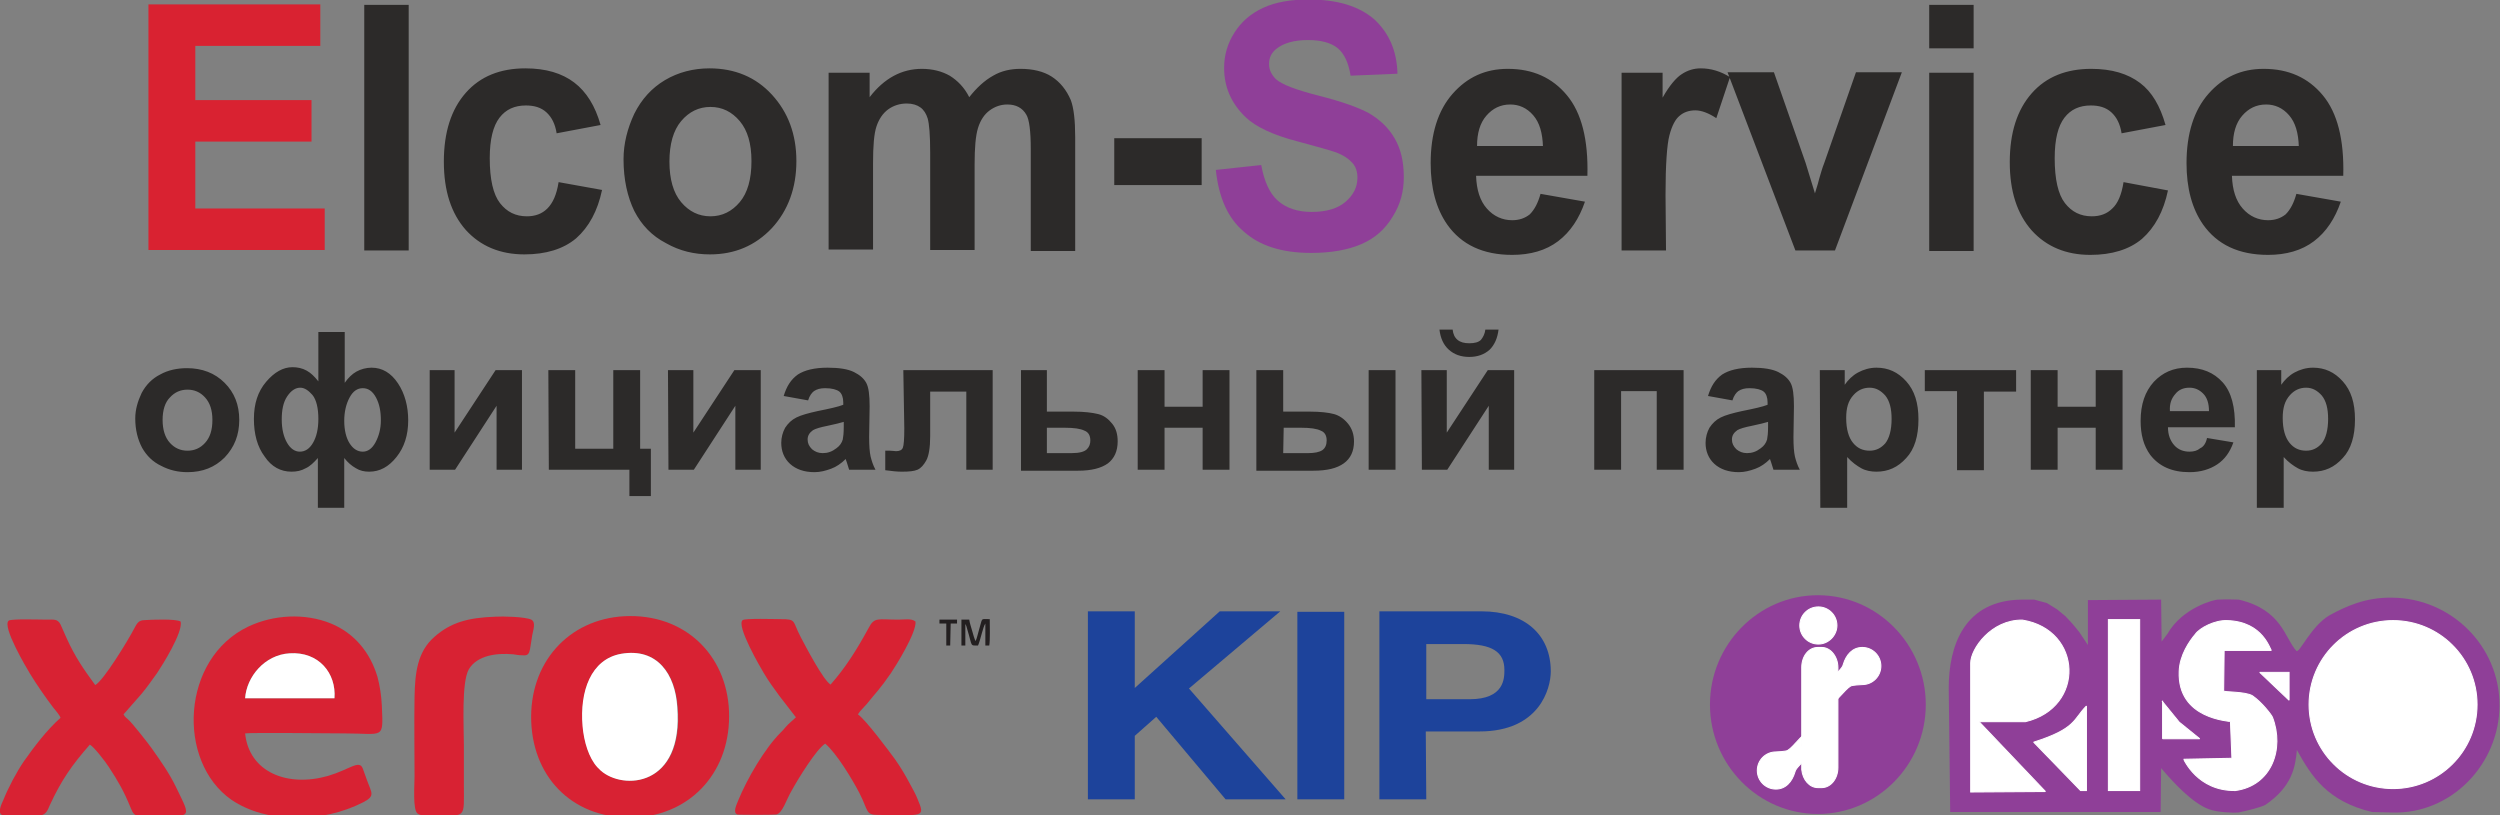 <?xml version="1.0" encoding="utf-8"?>
<!-- Generator: Adobe Illustrator 24.1.2, SVG Export Plug-In . SVG Version: 6.00 Build 0)  -->
<svg version="1.1" id="Layer_1" xmlns="http://www.w3.org/2000/svg" xmlns:xlink="http://www.w3.org/1999/xlink" x="0px" y="0px"
	 viewBox="0 0 512 167" style="enable-background:new 0 0 512 167;" xml:space="preserve">
<rect x="0" y="0" width="512" height="167" fill="#808080" stroke="none"/>
<style type="text/css">
	.st0{fill:#2C2A29;}
	.st1{fill:#8F3F98;}
	.st2{fill:#D92231;}
	.st3{fill-rule:evenodd;clip-rule:evenodd;fill:#8F3F98;}
	.st4{fill-rule:evenodd;clip-rule:evenodd;fill:#FFFFFF;stroke:#FFFFFF;stroke-width:0.216;stroke-miterlimit:1.651;}
	.st5{fill-rule:evenodd;clip-rule:evenodd;fill:#1D439B;}
	.st6{fill-rule:evenodd;clip-rule:evenodd;fill:#D82233;}
	.st7{fill-rule:evenodd;clip-rule:evenodd;fill:#FFFFFF;}
	.st8{fill-rule:evenodd;clip-rule:evenodd;fill:#231F20;}
</style>
<g id="Слой_x0020_1">
	<path class="st0" d="M27.7,85.7c0-1.8,0.5-3.5,1.3-5.2c0.9-1.7,2.2-3,3.8-3.8c1.6-0.9,3.5-1.3,5.5-1.3c3.1,0,5.7,1,7.7,3
		c2,2,3,4.5,3,7.6c0,3.1-1,5.6-3,7.7c-2,2-4.5,3-7.6,3c-1.9,0-3.7-0.4-5.4-1.3c-1.7-0.8-3-2.1-3.9-3.7C28.2,90,27.7,88,27.7,85.7
		L27.7,85.7z M33.3,86c0,2,0.5,3.6,1.5,4.7c1,1.1,2.2,1.6,3.6,1.6c1.4,0,2.6-0.5,3.6-1.6c1-1.1,1.5-2.6,1.5-4.7c0-2-0.5-3.5-1.5-4.6
		c-1-1.1-2.2-1.6-3.6-1.6c-1.4,0-2.6,0.5-3.6,1.6C33.8,82.4,33.3,84,33.3,86L33.3,86z M65.2,68h5.4v10.4c0.7-1,1.5-1.8,2.4-2.3
		c0.9-0.5,2-0.8,3.1-0.8c2.2,0,4,1.1,5.4,3.2c1.4,2.1,2.1,4.7,2.1,7.6c0,3-0.8,5.5-2.4,7.5s-3.4,3-5.6,3c-1,0-1.9-0.2-2.7-0.7
		c-0.9-0.5-1.7-1.2-2.4-2.1V104h-5.4V93.8c-0.8,0.9-1.6,1.7-2.5,2.1c-0.9,0.5-1.8,0.7-2.9,0.7c-2.2,0-4.1-1-5.5-3.1
		c-1.5-2-2.2-4.6-2.2-7.7c0-3.1,0.8-5.6,2.5-7.6c1.7-2,3.5-3,5.4-3c1,0,2,0.2,2.9,0.7c0.9,0.5,1.6,1.2,2.4,2.2V68L65.2,68z
		 M61.5,79.4c-1,0-1.9,0.6-2.7,1.8c-0.8,1.2-1.1,2.8-1.1,4.7c0,2,0.4,3.6,1.1,4.8c0.7,1.2,1.6,1.8,2.6,1.8c1.1,0,2-0.6,2.7-1.8
		c0.7-1.2,1.1-2.8,1.1-4.9c0-2.2-0.4-3.9-1.2-4.9C63.2,80,62.4,79.4,61.5,79.4z M74.3,79.5c-1.1,0-2,0.6-2.7,1.9
		c-0.7,1.3-1.1,2.9-1.1,4.8c0,1.9,0.4,3.5,1.1,4.6c0.7,1.1,1.6,1.7,2.7,1.7c1,0,1.9-0.6,2.6-1.9c0.7-1.3,1.1-2.8,1.1-4.5
		c0-1.9-0.3-3.4-1-4.7C76.3,80.1,75.4,79.5,74.3,79.5z M87.9,75.8h5.2v12.8l8.4-12.8h5.4v20.4h-5.2V83.1l-8.5,13.1h-5.2V75.8z
		 M112.3,75.8h5.5v16.1h7.8V75.8h5.5v16.1h2.2v9.7h-4.4v-5.4h-16.5L112.3,75.8L112.3,75.8z M136.8,75.8h5.2v12.8l8.4-12.8h5.4v20.4
		h-5.2V83.1l-8.5,13.1h-5.2L136.8,75.8L136.8,75.8z M165.5,82l-5-0.9c0.6-2,1.5-3.4,2.9-4.4c1.4-0.9,3.4-1.4,6.1-1.4
		c2.4,0,4.2,0.3,5.4,0.9c1.2,0.6,2,1.3,2.5,2.2c0.5,0.9,0.7,2.5,0.7,4.8l-0.1,6.3c0,1.8,0.1,3.1,0.3,4c0.2,0.8,0.5,1.8,1,2.7h-5.4
		c-0.1-0.4-0.3-0.9-0.5-1.6c-0.1-0.3-0.2-0.5-0.2-0.6c-0.9,0.9-1.9,1.6-3,2c-1.1,0.4-2.2,0.7-3.4,0.7c-2.1,0-3.8-0.6-5-1.7
		c-1.2-1.1-1.8-2.6-1.8-4.3c0-1.1,0.3-2.2,0.8-3.1c0.6-0.9,1.3-1.6,2.3-2.1c1-0.5,2.5-0.9,4.3-1.3c2.5-0.5,4.3-0.9,5.3-1.3v-0.5
		c0-1-0.3-1.8-0.8-2.2c-0.5-0.4-1.5-0.7-2.9-0.7c-1,0-1.7,0.2-2.3,0.6C166.3,80.4,165.8,81,165.5,82L165.5,82z M172.8,86.4
		c-0.7,0.2-1.8,0.5-3.3,0.8c-1.5,0.3-2.5,0.6-3,0.9c-0.7,0.5-1.1,1.1-1.1,1.9c0,0.8,0.3,1.4,0.9,2c0.6,0.5,1.3,0.8,2.2,0.8
		c1,0,1.9-0.3,2.8-1c0.7-0.5,1.1-1.1,1.3-1.8c0.1-0.5,0.2-1.3,0.2-2.6C172.8,87.5,172.8,86.4,172.8,86.4z M185,75.8h18.3v20.4h-5.4
		v-16h-7.4v9.2c0,2.3-0.3,4-0.8,4.9c-0.5,0.9-1.1,1.6-1.8,1.9c-0.7,0.3-1.7,0.4-3.2,0.4c-0.9,0-2-0.1-3.4-0.3v-4c0.1,0,0.4,0,0.9,0
		c0.6,0,1,0.1,1.3,0.1c0.7,0,1.2-0.2,1.4-0.7c0.2-0.5,0.3-1.8,0.3-4L185,75.8L185,75.8z M208.9,75.8h5.5v8.5h5.5
		c2.1,0,3.8,0.2,5,0.5s2.1,1,2.9,2c0.8,1,1.1,2.2,1.1,3.6c0,2-0.7,3.5-2,4.5c-1.4,1-3.4,1.5-6.1,1.5h-11.7V75.8L208.9,75.8z
		 M214.4,92.8h5.1c1.6,0,2.6-0.3,3.1-0.8c0.5-0.5,0.7-1.1,0.7-1.8c0-1-0.4-1.7-1.2-2c-0.8-0.4-2.1-0.6-4.1-0.6h-3.6V92.8L214.4,92.8
		z M233,75.8h5.5v7.5h7.8v-7.5h5.5v20.4h-5.5v-8.6h-7.8v8.6H233V75.8z M257.3,75.8h5.5v8.5h5.5c2.1,0,3.8,0.2,4.9,0.5
		c1.1,0.3,2.1,1,2.9,2c0.8,1,1.2,2.2,1.2,3.6c0,2-0.7,3.5-2.1,4.5c-1.4,1-3.4,1.5-6.2,1.5h-11.7L257.3,75.8L257.3,75.8z M262.8,92.8
		h5.1c1.3,0,2.3-0.2,2.9-0.6c0.6-0.4,0.9-1.1,0.9-2c0-1-0.4-1.7-1.2-2c-0.8-0.4-2.1-0.6-4.1-0.6h-3.5L262.8,92.8L262.8,92.8z
		 M280.3,75.8h5.5v20.4h-5.5V75.8z M291.1,75.8h5.2v12.8l8.4-12.8h5.4v20.4h-5.2V83.1l-8.5,13.1h-5.2L291.1,75.8L291.1,75.8z
		 M304.2,67.5h2.7c-0.2,1.7-0.8,3.1-1.8,4.1c-1.1,1-2.5,1.5-4.2,1.5s-3.1-0.5-4.2-1.5c-1.1-1-1.7-2.4-1.9-4.1h2.7
		c0.1,0.9,0.4,1.6,1,2.1c0.6,0.5,1.4,0.7,2.4,0.7c1.1,0,1.9-0.2,2.4-0.7C303.7,69.1,304.1,68.4,304.2,67.5L304.2,67.5z M326.5,75.8
		h18.3v20.4h-5.5V80.1H332v16.1h-5.5L326.5,75.8L326.5,75.8z M354.8,82l-5-0.9c0.6-2,1.5-3.4,2.9-4.4c1.4-0.9,3.4-1.4,6.1-1.4
		c2.4,0,4.2,0.3,5.4,0.9c1.2,0.6,2,1.3,2.5,2.2c0.5,0.9,0.7,2.5,0.7,4.8l-0.1,6.3c0,1.8,0.1,3.1,0.3,4c0.2,0.8,0.5,1.8,1,2.7h-5.4
		c-0.1-0.4-0.3-0.9-0.5-1.6c-0.1-0.3-0.2-0.5-0.2-0.6c-0.9,0.9-1.9,1.6-3,2c-1.1,0.4-2.2,0.7-3.4,0.7c-2.1,0-3.8-0.6-5-1.7
		c-1.2-1.1-1.8-2.6-1.8-4.3c0-1.1,0.3-2.2,0.8-3.1c0.6-0.9,1.3-1.6,2.3-2.1c1-0.5,2.5-0.9,4.3-1.3c2.5-0.5,4.3-0.9,5.3-1.3v-0.5
		c0-1-0.3-1.8-0.8-2.2c-0.5-0.4-1.5-0.7-2.9-0.7c-1,0-1.7,0.2-2.3,0.6C355.6,80.4,355.1,81,354.8,82L354.8,82z M362.1,86.4
		c-0.7,0.2-1.8,0.5-3.3,0.8c-1.5,0.3-2.5,0.6-3,0.9c-0.7,0.5-1.1,1.1-1.1,1.9c0,0.8,0.3,1.4,0.9,2c0.6,0.5,1.3,0.8,2.2,0.8
		c1,0,1.9-0.3,2.8-1c0.7-0.5,1.1-1.1,1.3-1.8c0.1-0.5,0.2-1.3,0.2-2.6L362.1,86.4L362.1,86.4z M372.7,75.8h5.1v3
		c0.7-1,1.6-1.9,2.7-2.5c1.1-0.6,2.4-1,3.8-1c2.4,0,4.4,0.9,6.1,2.8c1.7,1.9,2.5,4.4,2.5,7.8c0,3.4-0.8,6.1-2.5,7.9
		c-1.7,1.9-3.7,2.8-6.1,2.8c-1.1,0-2.2-0.2-3.1-0.7c-0.9-0.5-1.9-1.2-2.9-2.3V104h-5.5L372.7,75.8L372.7,75.8z M378.1,85.6
		c0,2.3,0.5,4,1.4,5.1c0.9,1.1,2,1.6,3.4,1.6c1.3,0,2.3-0.5,3.2-1.5c0.8-1,1.3-2.7,1.3-5c0-2.1-0.4-3.7-1.3-4.8
		c-0.9-1-1.9-1.6-3.2-1.6c-1.3,0-2.4,0.5-3.3,1.5C378.5,82.1,378.1,83.6,378.1,85.6z M394.2,75.8h18.7v4.4h-6.6v16.1h-5.5V80.1h-6.6
		L394.2,75.8L394.2,75.8z M415.9,75.8h5.5v7.5h7.8v-7.5h5.5v20.4h-5.5v-8.6h-7.8v8.6h-5.5V75.8z M452,89.7l5.4,0.9
		c-0.7,2-1.8,3.5-3.3,4.5c-1.5,1-3.4,1.6-5.7,1.6c-3.6,0-6.2-1.2-8-3.5c-1.4-1.9-2-4.2-2-7c0-3.4,0.9-6,2.7-8c1.8-1.9,4-2.9,6.8-2.9
		c3.1,0,5.5,1,7.3,3c1.8,2,2.6,5.1,2.5,9.2h-13.7c0,1.6,0.5,2.8,1.3,3.7c0.8,0.9,1.9,1.3,3.1,1.3c0.9,0,1.6-0.2,2.2-0.7
		C451.3,91.5,451.8,90.7,452,89.7L452,89.7z M452.4,84.2c0-1.6-0.4-2.8-1.2-3.6c-0.8-0.8-1.7-1.2-2.8-1.2c-1.2,0-2.2,0.4-2.9,1.3
		c-0.8,0.9-1.2,2-1.1,3.5H452.4L452.4,84.2z M462.1,75.8h5.1v3c0.7-1,1.6-1.9,2.7-2.5c1.1-0.6,2.4-1,3.8-1c2.4,0,4.4,0.9,6.1,2.8
		c1.7,1.9,2.5,4.4,2.5,7.8c0,3.4-0.8,6.1-2.5,7.9c-1.7,1.9-3.7,2.8-6.1,2.8c-1.1,0-2.2-0.2-3.1-0.7c-0.9-0.5-1.9-1.2-2.9-2.3V104
		h-5.5V75.8L462.1,75.8z M467.5,85.6c0,2.3,0.5,4,1.4,5.1c0.9,1.1,2,1.6,3.4,1.6c1.3,0,2.3-0.5,3.2-1.5c0.8-1,1.3-2.7,1.3-5
		c0-2.1-0.4-3.7-1.3-4.8c-0.9-1-1.9-1.6-3.2-1.6c-1.3,0-2.4,0.5-3.3,1.5C467.9,82.1,467.5,83.6,467.5,85.6L467.5,85.6z"/>
	<path class="st0" d="M74.6,51.3V1h9.1v50.3H74.6z M123,25.6l-9,1.7c-0.3-1.9-1-3.3-2.1-4.3c-1.1-1-2.5-1.4-4.2-1.4
		c-2.3,0-4.1,0.8-5.4,2.5c-1.3,1.7-2,4.4-2,8.3c0,4.3,0.7,7.4,2.1,9.2c1.4,1.8,3.2,2.7,5.5,2.7c1.7,0,3.1-0.5,4.2-1.6
		s1.9-2.8,2.3-5.4l8.9,1.6c-0.9,4.3-2.7,7.6-5.3,9.9c-2.6,2.2-6.2,3.3-10.6,3.3c-5,0-9-1.7-12-5c-3-3.4-4.5-8-4.5-14
		c0-6,1.5-10.7,4.5-14.1c3-3.4,7.1-5,12.2-5c4.2,0,7.5,1,10,2.9C120.1,18.8,121.9,21.7,123,25.6L123,25.6z M127.7,32.6
		c0-3.2,0.8-6.3,2.2-9.3c1.5-3,3.6-5.3,6.3-6.9c2.7-1.6,5.8-2.4,9.1-2.4c5.2,0,9.5,1.8,12.8,5.4c3.3,3.6,5,8.1,5,13.6
		c0,5.5-1.7,10.1-5,13.7c-3.4,3.6-7.6,5.4-12.7,5.4c-3.2,0-6.2-0.7-9-2.3c-2.9-1.5-5-3.7-6.5-6.6C128.5,40.3,127.7,36.8,127.7,32.6
		L127.7,32.6z M137.1,33.1c0,3.6,0.8,6.4,2.4,8.3c1.6,1.9,3.6,2.9,6,2.9c2.4,0,4.4-1,6-2.9c1.6-1.9,2.4-4.7,2.4-8.4
		c0-3.6-0.8-6.3-2.4-8.2c-1.6-1.9-3.6-2.9-6-2.9c-2.4,0-4.4,1-6,2.9C137.9,26.7,137.1,29.5,137.1,33.1z M169.7,14.9h8.4v5
		c3-3.9,6.6-5.8,10.7-5.8c2.2,0,4.1,0.5,5.7,1.4c1.6,1,3,2.4,4,4.4c1.5-1.9,3.1-3.4,4.9-4.4c1.7-1,3.6-1.4,5.6-1.4
		c2.5,0,4.7,0.5,6.4,1.6c1.7,1.1,3,2.7,3.9,4.8c0.6,1.6,0.9,4.1,0.9,7.6v23.3h-9.1V30.5c0-3.6-0.3-6-0.9-7c-0.8-1.4-2.1-2.1-3.9-2.1
		c-1.3,0-2.5,0.4-3.6,1.2c-1.1,0.8-1.9,2-2.4,3.6c-0.5,1.6-0.7,4.1-0.7,7.5v17.5h-9.1v-20c0-3.6-0.2-5.8-0.5-6.9
		c-0.3-1-0.8-1.8-1.5-2.3c-0.7-0.5-1.6-0.8-2.8-0.8c-1.4,0-2.7,0.4-3.8,1.2c-1.1,0.8-1.9,2-2.4,3.5c-0.5,1.5-0.7,4-0.7,7.5v17.7
		h-9.1L169.7,14.9L169.7,14.9z M228.2,37.9v-9.6h17.9v9.6H228.2z M315.5,39.7l9.1,1.6c-1.2,3.5-3,6.2-5.5,8.1
		c-2.5,1.9-5.7,2.8-9.4,2.8c-6,0-10.4-2.1-13.3-6.2c-2.3-3.3-3.4-7.5-3.4-12.6c0-6,1.5-10.8,4.5-14.2c3-3.4,6.7-5.1,11.3-5.1
		c5.1,0,9.1,1.8,12.1,5.4c3,3.6,4.4,9.1,4.2,16.5h-22.8c0.1,2.9,0.8,5.1,2.2,6.7c1.4,1.6,3.2,2.4,5.2,2.4c1.4,0,2.6-0.4,3.6-1.2
		C314.3,42.9,315,41.5,315.5,39.7L315.5,39.7z M316,30c-0.1-2.8-0.7-4.9-2-6.4c-1.3-1.5-2.9-2.2-4.7-2.2c-2,0-3.6,0.8-4.9,2.3
		c-1.3,1.5-1.9,3.6-1.9,6.2H316L316,30z M341.2,51.3h-9.1V14.9h8.4V20c1.4-2.5,2.8-4.1,3.9-4.8c1.2-0.8,2.5-1.2,3.9-1.2
		c2.1,0,4.1,0.6,6,1.8l-2.8,8.4c-1.5-1-3-1.6-4.3-1.6c-1.3,0-2.4,0.4-3.2,1.1c-0.9,0.7-1.6,2.1-2.1,4c-0.5,1.9-0.8,6-0.8,12.2
		L341.2,51.3L341.2,51.3z M367.7,51.3l-13.9-36.5h9.5l6.5,18.6l1.9,6.2c0.5-1.6,0.8-2.6,0.9-3.1c0.3-1,0.6-2.1,1-3.1l6.5-18.6h9.4
		l-13.7,36.5L367.7,51.3L367.7,51.3z M395.1,9.9V1h9.1v8.9H395.1z M395.1,51.3V14.9h9.1v36.5H395.1z M443.5,25.6l-9,1.7
		c-0.3-1.9-1-3.3-2.1-4.3c-1.1-1-2.5-1.4-4.2-1.4c-2.3,0-4.1,0.8-5.4,2.5c-1.3,1.7-2,4.4-2,8.3c0,4.3,0.7,7.4,2.1,9.2
		c1.4,1.8,3.2,2.7,5.5,2.7c1.7,0,3.1-0.5,4.2-1.6c1.1-1,1.9-2.8,2.3-5.4L444,39c-0.9,4.3-2.7,7.6-5.3,9.9c-2.6,2.2-6.2,3.3-10.6,3.3
		c-5,0-9-1.7-12-5c-3-3.4-4.5-8-4.5-14c0-6,1.5-10.7,4.5-14.1c3-3.4,7.1-5,12.2-5c4.2,0,7.5,1,10,2.9
		C440.7,18.8,442.4,21.7,443.5,25.6L443.5,25.6z M470.3,39.7l9.1,1.6c-1.2,3.5-3,6.2-5.5,8.1c-2.5,1.9-5.7,2.8-9.4,2.8
		c-6,0-10.4-2.1-13.3-6.2c-2.3-3.3-3.4-7.5-3.4-12.6c0-6,1.5-10.8,4.5-14.2c3-3.4,6.7-5.1,11.3-5.1c5.1,0,9.1,1.8,12.1,5.4
		c3,3.6,4.4,9.1,4.2,16.5h-22.8c0.1,2.9,0.8,5.1,2.2,6.7c1.4,1.6,3.2,2.4,5.2,2.4c1.4,0,2.6-0.4,3.6-1.2
		C469.1,42.9,469.8,41.5,470.3,39.7L470.3,39.7z M470.8,30c-0.1-2.8-0.7-4.9-2-6.4c-1.3-1.5-2.9-2.2-4.7-2.2c-2,0-3.6,0.8-4.9,2.3
		c-1.3,1.5-1.9,3.6-1.9,6.2H470.8L470.8,30z"/>
	<path class="st1" d="M249,34.8l9.3-1c0.6,3.3,1.7,5.8,3.4,7.3c1.7,1.5,4,2.3,6.9,2.3c3.1,0,5.4-0.7,7-2.1c1.6-1.4,2.4-3,2.4-4.9
		c0-1.2-0.3-2.2-1-3c-0.7-0.8-1.8-1.6-3.4-2.2c-1.1-0.4-3.7-1.1-7.7-2.2c-5.1-1.3-8.7-3-10.8-5c-2.9-2.8-4.4-6.1-4.4-10.1
		c0-2.6,0.7-5,2.1-7.2c1.4-2.2,3.3-3.9,5.9-5.1c2.6-1.2,5.7-1.7,9.3-1.7c6,0,10.4,1.4,13.5,4.1c3,2.8,4.6,6.5,4.7,11.1l-9.6,0.4
		c-0.4-2.6-1.3-4.5-2.6-5.6c-1.3-1.1-3.4-1.7-6.1-1.7c-2.8,0-5,0.6-6.5,1.8c-1,0.8-1.5,1.8-1.5,3.1c0,1.2,0.5,2.2,1.4,3.1
		c1.2,1.1,4.1,2.2,8.8,3.4c4.7,1.2,8.1,2.4,10.3,3.6c2.2,1.3,4,3,5.2,5.1c1.3,2.2,1.9,4.8,1.9,8c0,2.9-0.7,5.6-2.3,8.1
		c-1.5,2.5-3.6,4.4-6.4,5.6c-2.8,1.2-6.2,1.8-10.3,1.8c-6,0-10.6-1.5-13.8-4.4C251.5,44.7,249.6,40.5,249,34.8L249,34.8z"/>
	<polygon class="st2" points="30.4,51.2 30.4,0.9 65.6,0.9 65.6,9.4 40,9.4 40,20.5 63.8,20.5 63.8,29 40,29 40,42.7 66.5,42.7 
		66.5,51.2 	"/>
	<g id="_1957883803680">
		<g>
			<path class="st3" d="M372.3,166.7c-12.2,0-22.1-10.1-22.1-22.4s9.9-22.4,22.1-22.4s22.1,10.1,22.1,22.4
				C394.4,156.7,384.4,166.7,372.3,166.7z"/>
			<path class="st4" d="M372.4,131.9c-2.1,0-3.8-1.7-3.8-3.8c0-2.1,1.7-3.8,3.8-3.8c2.1,0,3.8,1.7,3.8,3.8
				C376.2,130.1,374.5,131.9,372.4,131.9z"/>
			<path class="st4" d="M372.3,132.6h0.8c1.8,0,3.3,1.9,3.3,4.1v20.5c0,2.3-1.5,4.1-3.3,4.1h-0.8c-1.7,0-3.1-1.6-3.3-3.7
				c0-0.1,0-0.3,0-0.4v-20.5C369,134.4,370.4,132.6,372.3,132.6z"/>
			<path class="st4" d="M381.4,132.6c2.1,0,3.8,1.7,3.8,3.8c0,2.1-1.7,3.8-3.8,3.8c-0.3,0-2.1,0.1-2.4,0.3c-1.2,0.7-3.5,3.9-3,2.6
				c0.5-1.2-0.5-3,0-5c0-0.1,1.4-1.3,1.5-2C378.1,134.1,379.4,132.6,381.4,132.6L381.4,132.6z"/>
			<path class="st4" d="M363.7,161.6c-2.1,0-3.8-1.7-3.8-3.8c0-2.1,1.7-3.8,3.8-3.8c0.3,0,2.1-0.1,2.4-0.3c1.2-0.7,3.5-3.9,3-2.6
				c-0.5,1.2,0.5,3,0,5c0,0.1-1.4,1.3-1.5,2C367,160.1,365.7,161.6,363.7,161.6L363.7,161.6z"/>
		</g>
		<path class="st3" d="M399.4,166.3l43.1,0l0.1-9l0.5,0.6c2,2.3,5.8,6.5,9.2,7.8c1.8,0.7,5.3,0.8,6.1,0.7c1.6-0.3,4.8-1.1,5.6-1.6
			c5.4-3.7,6.1-7.7,6.4-11.2c3,5.4,6.2,10.5,15.4,12.7l4.1,0.1c12.1,0.4,22-9.9,22-22l0,0c0-12.1-9.9-21.9-22-22
			c-5.4-0.1-9.5,1.8-12.8,3.6c-3.8,2.2-6.2,7.9-6.8,7.3c-2.4-2.6-2.9-8.4-11.8-10.5c-1.2,0-2.1-0.1-4.3,0c-0.7,0-7.2,1.6-10.3,7
			l-1.2,1.6l-0.1-8.6l-15,0.1v9.2l-1.8-2.7l-1.4-1.7l-1.4-1.5l-1.7-1.4l-2.1-1.3l-2.6-0.7l-2.5,0c-11.8,0.1-15,9.4-15,18.1
			L399.4,166.3L399.4,166.3z"/>
	</g>
	<polygon class="st4" points="438.2,161.9 431.8,161.9 431.8,126.9 438.2,126.9 	"/>
	<path class="st4" d="M418.9,162.1l-15.3,0.1v-26.4c0-2.9,4.2-8.9,10.6-8.8c12.3,2,12.9,17.9,0.6,20.8l-9.5,0L418.9,162.1
		L418.9,162.1z"/>
	<path class="st4" d="M456.1,127.1c7.5,0.2,8.8,6.1,9.1,6.1l-9.7,0l-0.1,8.3c0,0.3,4.4,0.1,5.9,1c1.9,1.3,3.9,3.9,4.1,4.4
		c2.5,6.5-0.2,14-7.6,15c-7.8,0.1-10.5-6.4-10.6-6.4l9.9-0.2l-0.3-7.5c0-0.2-10.9-0.4-10.5-10.3c0.1-3.3,2.1-6.2,3.3-7.6
		C450.5,128.6,453.6,127,456.1,127.1L456.1,127.1z"/>
	<path class="st4" d="M442.8,143.6l3.5,4.3l4.2,3.4H443c-0.1,0-0.1-0.1-0.1-0.1V143.6L442.8,143.6z"/>
	<path class="st4" d="M490.1,161.5c-9.5,0-17.2-7.7-17.2-17.2s7.7-17.2,17.2-17.2c9.5,0,17.2,7.7,17.2,17.2
		C507.3,153.8,499.6,161.5,490.1,161.5L490.1,161.5z"/>
	<polygon class="st4" points="462.8,137.7 468.8,137.7 468.8,143.4 	"/>
	<path class="st4" d="M427.3,144.6c-2.7,2.7-2,4.6-10.8,7.4l9.6,9.9l0.6,0l0.6,0L427.3,144.6L427.3,144.6z"/>
	<g id="_1957883797568">
		<polygon class="st5" points="232.4,163.7 222.8,163.7 222.8,125.2 232.4,125.2 232.4,140.9 249.8,125.2 262.2,125.2 243.5,141 
			263.3,163.7 251,163.7 236.8,146.8 232.4,150.7 		"/>
		<polygon class="st5" points="275.3,163.7 265.7,163.7 265.7,125.3 275.3,125.3 		"/>
		<path class="st5" d="M292.1,163.7h-9.6v-38.5h20.9c8.9,0,14.2,4.8,14.2,12.3c0,3.5-2.3,12.3-14.6,12.3h-11L292.1,163.7
			L292.1,163.7z M301,143.2c7.1,0,7.1-4.3,7.1-6c0-3.7-2.5-5.3-8.4-5.3h-7.6v11.3L301,143.2L301,143.2z"/>
	</g>
	<g id="_1957883794432">
		<path class="st6" d="M50.2,143c0.3-4.4,4-8.9,9.1-9.2c5.9-0.4,9.6,4.1,9.2,9.2L50.2,143L50.2,143z M50.2,150.2
			c1.2-0.2,17.6,0,20.3,0c8.2,0,8,1.4,7.7-5.7c-0.1-2.1-0.4-4-0.9-5.9c-1.5-5-4.7-8.9-9.5-10.9c-5.4-2.2-11.8-1.8-16.9,0.6
			c-13.8,6.5-14.8,27.6-3.5,35.5c7.2,4.9,18.6,4.8,27,0.5c2.5-1.3,1.7-1.9,0.8-4.4c-0.3-0.8-0.6-1.7-0.9-2.5
			c-0.7-1.9-2.7,0.2-7.1,1.5C58.8,161.3,51,158.1,50.2,150.2L50.2,150.2z"/>
		<path class="st6" d="M127.2,133.9c7.5-1.3,11.1,4.2,11.6,10.9c1.3,16.3-11.1,17.1-15.7,13l-0.7-0.7c-1.7-1.9-2.8-5-3-8.4
			C118.7,141.7,121,135.1,127.2,133.9z M108.8,147.9c0.5,11.8,9,20.1,21.4,19.5c11.5-0.6,19.6-9.6,19.1-21.8
			c-0.5-11.6-9.2-20-21.4-19.4C116.4,126.8,108.3,135.8,108.8,147.9z"/>
		<path class="st6" d="M12.4,147c-2.9,2.6-5.3,5.8-7.5,8.9c-1.5,2.2-3.2,5.4-4.2,7.9c-0.3,0.7-1.3,2.6-0.3,3.1
			c0.3,0.1,7.2,0.2,7.9,0.1c1.2-0.2,1.5-1.2,1.9-2.1c2.4-5.2,4.6-8.3,8.2-12.4c0.8,0.4,3.2,3.5,3.9,4.6c1.9,2.9,3.1,5,4.4,8.2
			c0.6,1.4,0.7,1.8,2.4,1.8c10.6,0,10.3,1.1,6.9-6c-1.3-2.7-3.2-5.4-4.9-7.8c-0.7-1-4-5.2-4.8-5.9c-0.4-0.4-0.7-0.5-1-1.1l3.6-4.1
			c1.2-1.4,2.2-2.9,3.3-4.4c1-1.5,5.3-8.3,4.8-10.5c-0.9-0.6-5.9-0.4-7.4-0.3c-1.3,0-1.6,0.8-2.1,1.7c-1.3,2.5-6.3,10.7-8,11.6
			c-2.4-3.3-4.1-5.7-5.9-9.7c-0.4-0.8-0.8-1.9-1.2-2.7c-0.6-1.2-1.4-1-2.9-1c-1.2,0-7.2-0.2-7.7,0.2c-1.5,1.1,3.7,9.8,4.3,10.8
			c1.2,2,3.4,5.2,4.8,7C11.2,145.3,12.2,146.4,12.4,147L12.4,147z"/>
		<path class="st6" d="M175.7,146.3c0.4-0.7,1.3-1.5,1.8-2.1c1.9-2.4,2.6-2.9,5-6.4c1-1.5,5.2-8.2,5-10.5c-0.8-0.7-2.2-0.4-3.5-0.4
			c-4.2,0-4.9-0.6-6.1,1.7c-2.4,4.4-4.7,8.1-7.8,11.6c-1.5-0.9-5.1-7.8-6.1-9.7c-1.8-3.4-0.8-3.7-4.2-3.7c-1.1,0-7.2-0.2-7.7,0.2
			c-1.4,1.1,3.7,9.8,4.3,10.8c1,1.7,2.1,3.2,3.2,4.7l3.4,4.4c-0.7,0.7-1.4,1.2-2.1,2c-0.3,0.4-0.6,0.7-1,1.1
			c-3.3,3.3-6.9,9.5-8.7,13.9c-0.3,0.8-1.2,2.5-0.2,2.9c0.3,0.1,7.4,0.1,8,0c1.3-0.3,2-3,3.2-5c1.2-2.2,5-8.4,6.8-9.5
			c2.3,1.9,5.6,7.4,7,10.1c1.9,3.7,1.2,4.5,3.9,4.5c9.1,0,9.7,0.7,8-3.3c-0.4-1-0.9-1.9-1.4-2.8c-1-1.9-2-3.6-3.2-5.3
			C182.2,154,177.4,147.5,175.7,146.3L175.7,146.3z"/>
		<path class="st6" d="M101.4,126.3c-5.6,0.2-9.1,1.2-12.4,4.1c-3.6,3.1-4,7.6-4.1,12.3c-0.1,5.4,0,10.9,0,16.3
			c0,1.7-0.4,6.8,0.6,7.6c0.7,0.6,2.5,0.4,3.6,0.4c6.5,0,5.9,0.8,5.9-6.4c0-2.7,0-5.5,0-8.2c0-3.7-0.5-12.6,1-15.3
			c1.7-2.9,5.7-3.4,9.1-3.1c0.6,0.1,1.2,0.2,1.8,0.2c1.8,0.2,1.5-0.7,2.1-4.1c0.2-1.1,0.8-2.7-0.2-3.2
			C107.5,126.3,103,126.2,101.4,126.3L101.4,126.3z"/>
		<path class="st7" d="M127.2,133.9c-6.2,1.1-8.5,7.7-7.9,14.8c0.3,3.3,1.3,6.5,3,8.4l0.7,0.7c4.6,4.1,17,3.4,15.7-13
			C138.3,138.2,134.7,132.6,127.2,133.9z"/>
		<path class="st7" d="M50.2,143l18.3,0c0.4-5.1-3.2-9.6-9.2-9.2C54.2,134.1,50.5,138.6,50.2,143L50.2,143z"/>
		<path class="st8" d="M196.9,132.2l0.8,0l0-4.4c0.2,0.3,0.3,0.7,0.4,1.1c1.1,3.6,0.5,3.3,2.2,3.3c0.5-1.1,1-3.8,1.5-4.5l0,4.5
			l0.8,0c0.2-1,0.1-4.2,0.1-5.4c-2,0-1.4-0.4-2.2,2.2c-0.2,0.6-0.4,1.7-0.7,2.3c-0.2-0.3-0.6-1.7-0.7-2.1c-0.2-0.7-0.5-1.6-0.6-2.3
			l-1.6,0L196.9,132.2L196.9,132.2z"/>
		<polygon class="st8" points="192.4,127.3 192.4,127.7 193.8,127.7 193.8,132.2 194.6,132.2 194.7,127.7 196,127.7 196,126.9 
			192.4,126.9 		"/>
	</g>
</g>
</svg>
